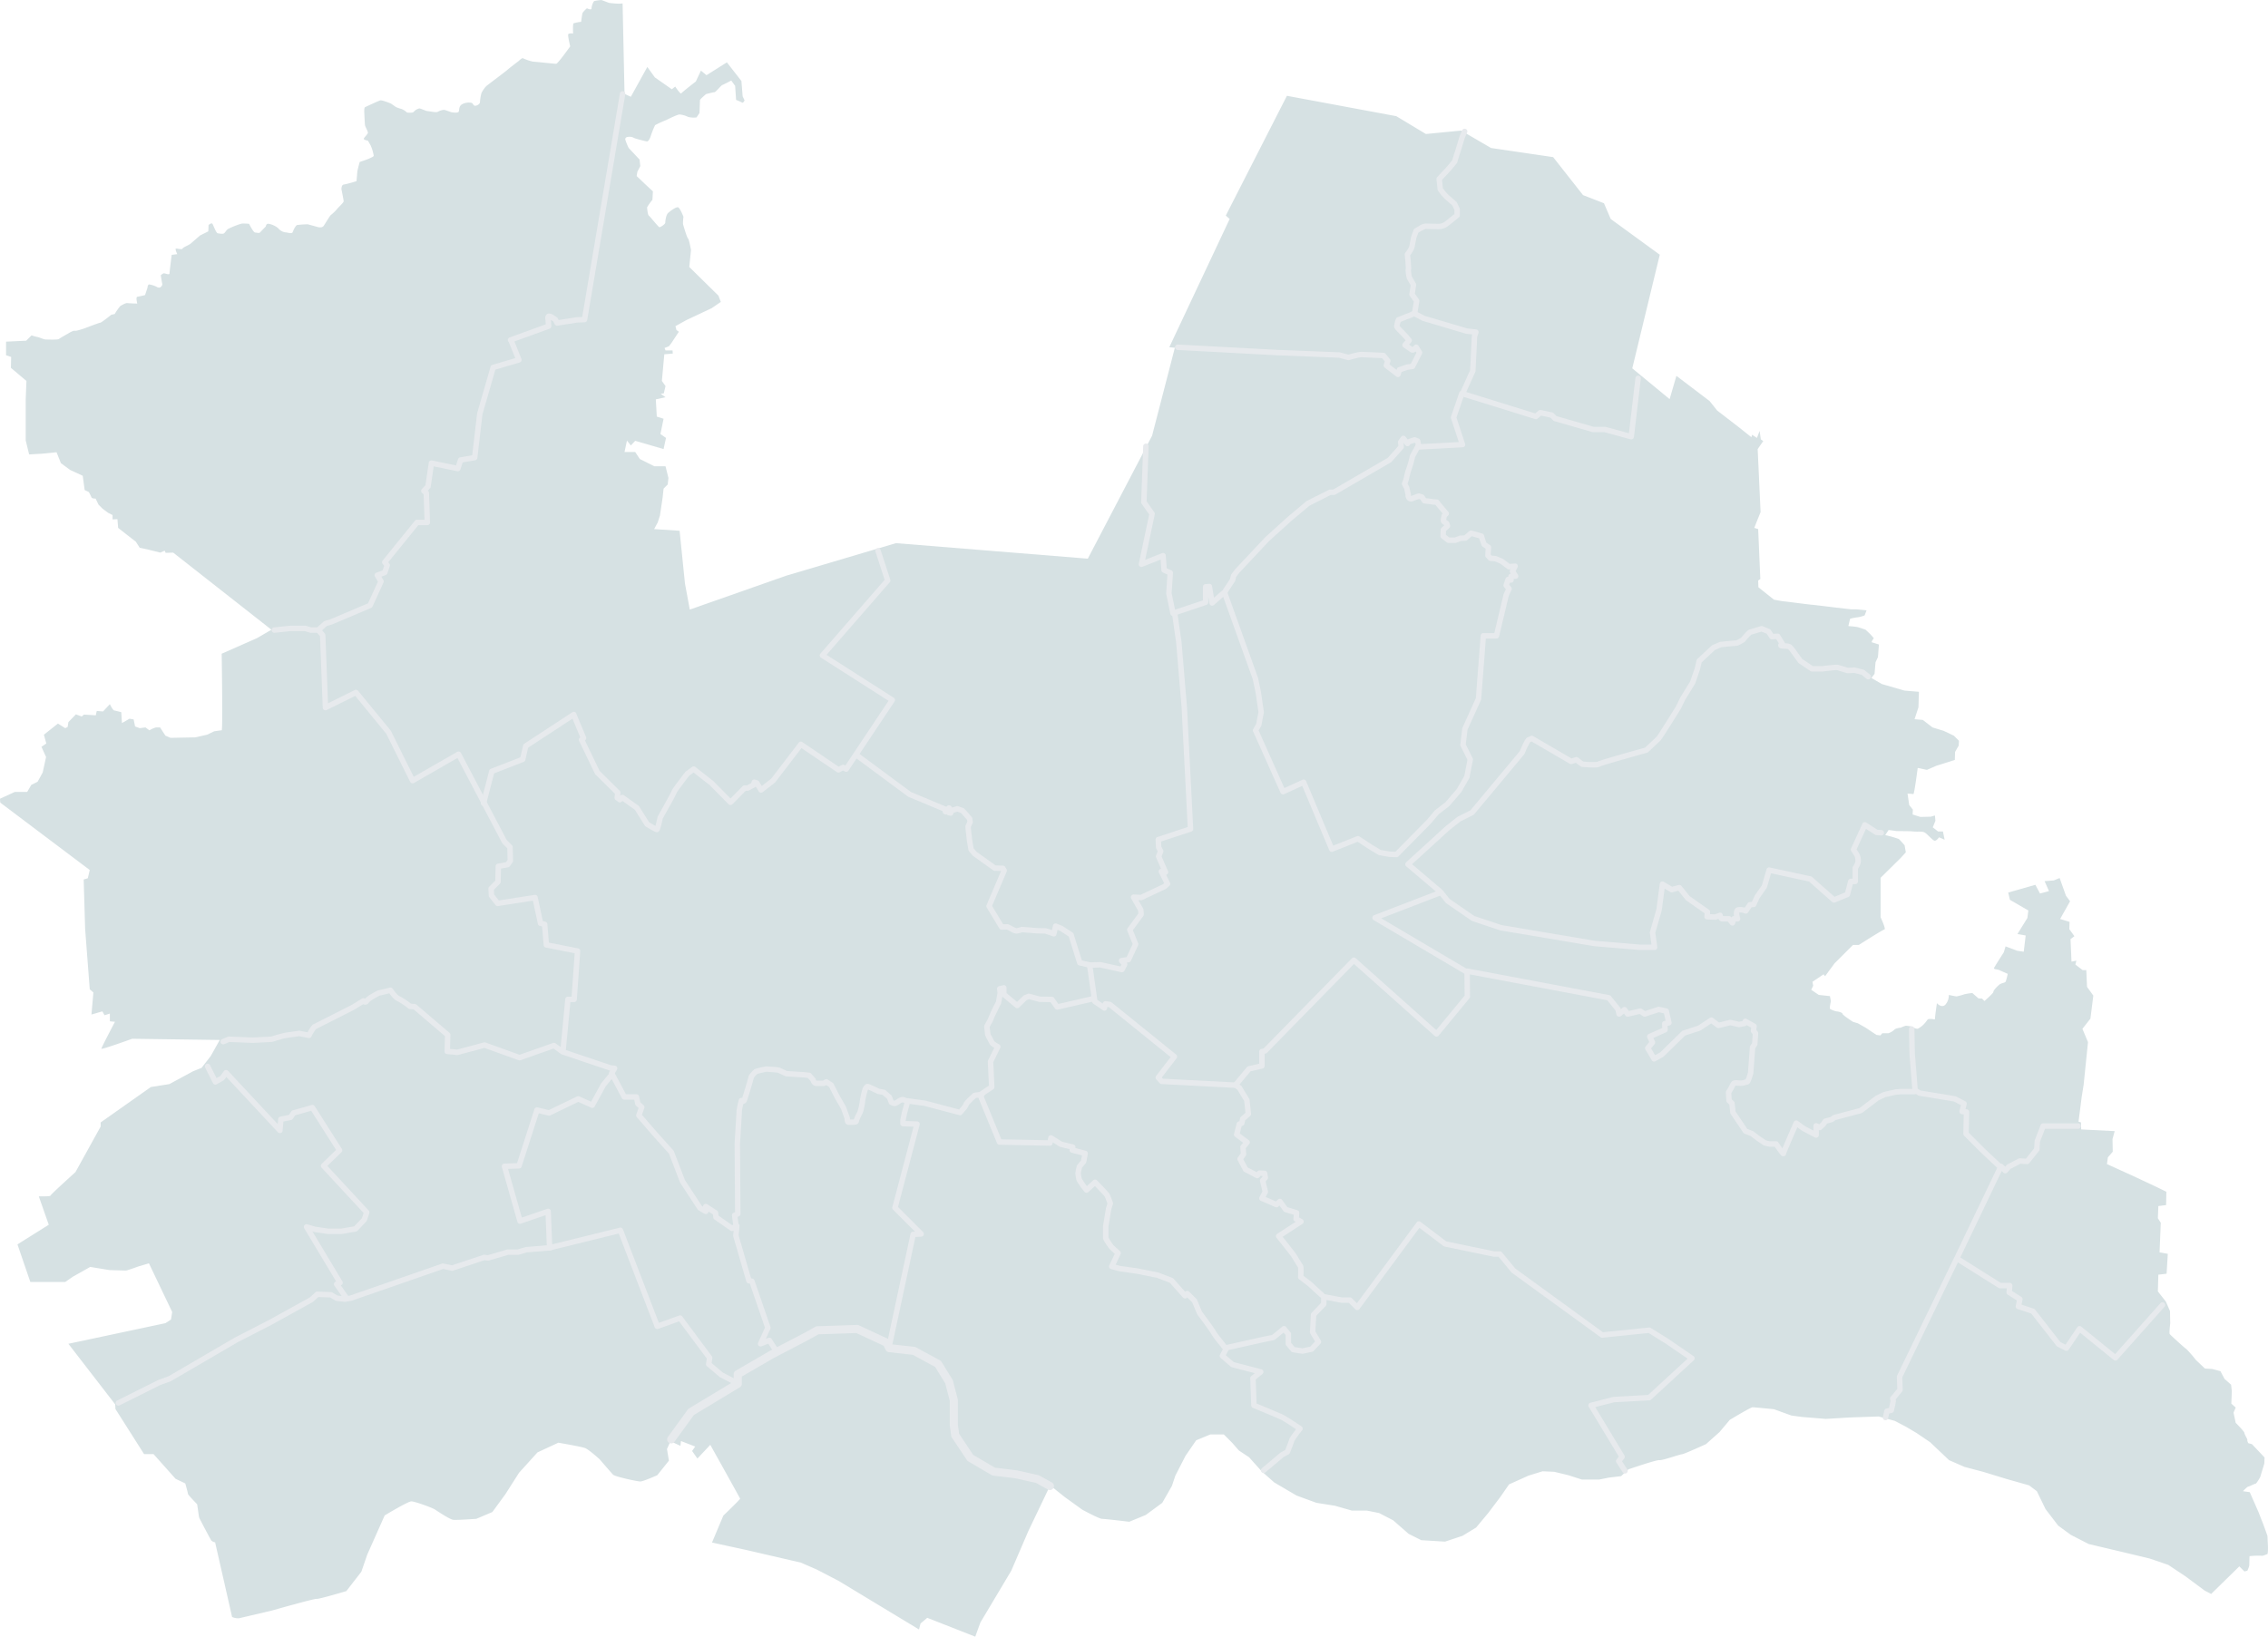 <svg xmlns="http://www.w3.org/2000/svg" width="834.917" height="602.688" viewBox="0 0 834.917 602.688"><g id="utrecht" transform="translate(-92.323 -157.844)"><g id="backgrounds"><path id="utrecht-bg" d="M337.857,691.429l.715,4.285-4.286,5.357s-5.179,2.32-6.25,2.32-9.285-1.785-10-2.5-5-5.713-5-5.713-3.929-3.572-5.357-4.107-9.821-1.965-9.821-1.965l-7.679,3.572-6.785,7.5-5,7.857-4.822,6.6-5.893,2.5s-7.321.537-8.571.357-5.536-3.035-6.607-3.75-7.5-3.035-8.75-3.035-9.821,5.178-9.821,5.178L227.5,730.355l-2.143,6.25-5.536,7.143s-10.178,3.037-10.893,2.857S192.5,750.89,192.5,750.89l-12.143,2.857a5.562,5.562,0,0,1-2.6-.461c-.081-.432-6.241-27.484-6.241-27.484a2.555,2.555,0,0,1-1.429-.715c-.357-.535-4.375-8.125-4.465-8.482s-.714-4.82-.714-4.82-3.393-3.482-3.393-3.84-.982-3.84-.982-3.84l-3.571-1.7-8.125-9.107h-3.482L134.821,676.7l-.089-1.7L117.5,652.68l35.715-7.59,2.054-1.34.446-2.768-8.571-17.945-3.84,1.16s-4.2,1.518-4.643,1.518-6.071-.178-6.071-.178l-7.054-1.162-6.34,3.572-2.856,1.965H103.483l-4.732-13.84,11.519-7.232-3.661-10.447s4.286.09,4.286-.268,9.2-8.66,9.2-8.66l9.285-16.785v-1.518l18.482-13.037,6.786-1.07,8.75-4.732,3.125-1.25,3.393-4.375,3.3-5.893-32.232-.447s-11.339,4.107-11.339,3.66,5-9.91,5-9.91l-1.875-.178v-2.857l-1.965.625-.8-1.43-4.018,1.162.714-8.125-1.339-1.162-1.7-22.23-.536-18.215,1.519-.447.714-3.035L92.413,453.394l-.09-1.428,5.447-2.5h4.553l1.519-2.59,2.321-1.16,1.875-3.393,1.25-5.715-1.7-3.75,1.785-1.25-.893-3.215,5.179-4.105,2.679,1.7.893-.445.268-1.787,2.769-2.857,2.143.8.8-.715,4.375.268.356-1.607,2.322.18,2.5-2.68s1.071,2.232,1.606,2.322,2.59.625,2.59.625l.268,4.018L140,422.5l1.519.268.535,2.59,1.7.625,2.144-.268,1.428,1.072a8.949,8.949,0,0,1,2.411-1.072h1.518l1.965,3.035,1.875.8,9.106-.18,4.375-.982,2.59-1.25s2.321-.355,2.768-.355,0-28.215,0-28.215l12.946-5.714,5.357-3.125-36.161-28.393-2.768.089-.357-.8-1.606.714-4.286-1.071-3.3-.714-1.429-2.232-3.214-2.5-3.3-2.589-.268-3.214-1.786.089V347.5l-1.606-.8-2.054-1.518-1.519-1.518-1.071-2.232s-1.339.089-1.518-.447a19.467,19.467,0,0,0-.982-1.964l-1.518-.714-.714-5.268-4.644-2.143-3.393-2.5-1.607-4.018-5.356.536-4.732.268L101.786,320V305l.268-6.875L96.34,293.3l.089-4.018-1.875-.625v-5l7.411-.357,1.964-1.964a18.391,18.391,0,0,0,2.232.625c.357,0,2.321.893,2.946.893s4.464.178,4.911-.179,3.3-1.964,3.3-1.964,1.965-1.25,2.5-1.072,2.769-.625,3.125-.714,5.8-2.232,6.25-2.232,4.107-2.946,4.107-2.946l1.25-.268a22.393,22.393,0,0,1,2.054-2.947c.357-.178,1.875-1.161,2.589-1.071s3.661.178,3.661.178-.625-2.41,0-2.5,2.857-.625,2.857-.625l.893-2.678s.089-1.25.625-1.25a8.824,8.824,0,0,1,2.946.982,1.346,1.346,0,0,0,1.161.089s.893-.625.714-1.339-.535-3.125-.535-3.125.8-.714,1.16-.714,2.054.714,2.054.089.8-6.875.8-6.875l2.054-.268s-.982-2.054-.446-2.054,2.321.446,2.41,0,2.321-1.25,3.036-1.875,3.393-2.946,3.393-2.946l3.036-1.518.089-2.321s1.071-.982,1.429-.447,1.339,3.393,1.964,3.482,1.875.357,2.321,0,.8-1.071,1.34-1.518a28.341,28.341,0,0,1,5.179-2.054,21.192,21.192,0,0,1,2.679.089s1.606,3.215,2.231,3.215,1.519.357,1.875-.09,2.054-2.143,2.054-2.143.09-1.161,1.071-.982a7.758,7.758,0,0,1,3.482,1.607,4.236,4.236,0,0,0,2.5,1.518c.8,0,2.589.715,2.857-.089s1.071-2.411,1.606-2.589a36.01,36.01,0,0,1,3.929-.268l3.3.893s1.875.714,2.59-.357,2.231-3.661,2.589-3.929a16.511,16.511,0,0,0,2.232-2.143c.356-.536,2.5-2.411,2.5-2.946s-.8-4.375-.8-4.375-.09-1.7.893-1.786a44.5,44.5,0,0,0,4.643-1.25s.269-2.857.269-3.3.893-3.75.893-3.75,3.214-1.071,3.661-1.339,1.428-.536,1.518-.982a15.75,15.75,0,0,0-1.161-3.839c-.268-.447-.981-1.7-.981-1.7s-1.607-.268-1.519-.714,1.519-1.7,1.519-2.232-.982-2.143-1.072-2.768-.268-4.643-.268-4.643-.089-1.786.268-1.964,4.911-2.321,5.625-2.5,3.929,1.161,3.929,1.161l1.786,1.25a9.874,9.874,0,0,0,2.054.714,6.17,6.17,0,0,1,2.054,1.339s2.143.268,2.5-.268a3.9,3.9,0,0,1,2.053-1.25c.447,0,2.5.982,2.947.982s3.214.625,3.839.268a5.441,5.441,0,0,1,2.232-.714c.625,0,2.321.8,2.946.893s2.41.357,2.589-.357,0-1.875,1.161-2.589a5.223,5.223,0,0,1,3.482-.536c.625.178.625,1.071,1.339,1.071s1.786-.625,1.786-1.339a17.015,17.015,0,0,1,.535-3.3,10.431,10.431,0,0,1,1.786-2.589c.625-.536,7.321-5.536,7.768-5.982s4.2-3.3,4.2-3.3,1.161-1.16,1.518-.982a19.507,19.507,0,0,0,3.661,1.25c.625,0,7.946.8,8.571.8s5.179-6.429,5.179-6.429-.982-4.018-.714-4.464,1.785-.268,1.785-.268-.179-3.482.179-3.75a13.461,13.461,0,0,1,2.769-.536s.356-2.857.535-3.3a10.087,10.087,0,0,1,1.607-1.7s1.7.893,1.7,0,.714-2.678,1.071-2.678a18.582,18.582,0,0,1,2.5-.357c.536.089,2.5.982,3.036,1.071s2.589.268,3.3.268,1.518-.089,1.518-.089l.714,33.3,2.321,1.072,6.072-10.982,2.768,3.839,6.25,4.375,1.25-.982s1.964,2.946,2.232,2.5,5.356-4.375,5.356-4.375l1.875-4.018,2.054,1.7,7.5-4.732,5.357,6.875.446,5.625.714,1.518s-.535,1.071-.893.8a19.442,19.442,0,0,0-2.232-.982l-.356-5.178L361.52,187.5s-2.679,1.429-3.215,1.607-2.5,2.678-2.946,2.678-3.125.714-3.125.714S350,194.374,350,194.731s-.179,4.732-.179,4.732l-1.071,1.607a7.967,7.967,0,0,1-3.125-.179A8.763,8.763,0,0,0,342.5,200c-.894,0-4.911,2.054-4.911,2.054a38.293,38.293,0,0,0-4.107,1.875,31.345,31.345,0,0,0-1.606,4.018s-.625,2.143-1.519,1.964-2.589-.625-3.839-.982-1.161-.714-2.5-.714-1.518.536-1.518.982a22.634,22.634,0,0,0,1.25,3.125l4.018,4.286.268,2.41-1.071,2.054-.268,1.607,3.75,3.571,2.231,2.054-.178,3.125a18.548,18.548,0,0,0-1.965,2.768c0,.357.268,2.857.625,3.036s3.571,4.285,3.929,4.285,2.143-1.071,2.143-1.7.269-2.768.982-3.482,3.036-2.411,3.75-2.143,1.964,3.482,1.964,3.482a17.361,17.361,0,0,0-.178,2.589c.089.536,1.518,5.268,1.875,5.447s1.071,4.2,1.071,4.2l-.625,6.25L356.788,266.7l.893,2.321-3.393,2.322L345,275.713l-4.019,2.232.357,1.429.893.625-2.768,4.2-.893,1.161-1.607.625.357.893h2.589l.09,1.161-3.125.268-.894,9.821,1.34,1.875-.625,2.679-1.161.179,1.786,1.25-3.571.8.356,6.339,2.5.8-1.16,5.625,2.054,1.428-.894,4.107-10.446-3.036-1.607,1.7-1.428-1.786-.894,4.2h3.929l1.7,2.589,5.357,2.679h4.107l1.071,4.286-.268,2.411-1.519,1.518-.356,3.3-.982,6.607-.8,2.5-1.339,2.5,9.375.625,1.964,19.375,1.786,9.643,35.535-12.5,40.357-11.964,70.625,5.714,23.66-45.268,8.394-32.411-2.054-.178L545,238.48l-1.429-1.25,22.5-44.107,40.268,7.5,10.9,6.564,12.974-1.26,11.012,6.415L664.08,215.7l11,13.988,7.71,3,2.487,5.793,18.059,13.16-10.123,41.841,13.75,11.339,2.5-8.571,12.232,9.286,2.768,3.482L732.231,315l4.821,3.839.269-.893,1.785,1.161.982-2.589.446,3.125.893.625-2.053,2.946,1.071,23.214-1.519,3.75-.8,2.053,1.428.447.8,18.393-.8.536.09,2.5,5.714,4.554s3.3.625,3.661.625,9.821,1.25,10.268,1.25,9.107,1.071,9.107,1.071l5.446.625H775.8l3.661.357-.714,1.875a12.563,12.563,0,0,1-2.679.714,13.987,13.987,0,0,0-2.679.536l-.625,2.679s2.5.178,3.3.357,3.035.982,3.035.982l1.786,1.7,1.25,1.428s-1.071,1.429-.715,1.518,2.59.8,2.59.8l-.357,4.643-.893,1.875-.357,4.286-1.16,1.518,3.839,2.232,8.3,2.41,5.357.447-.179,5.715-1.429,4.375,3.035.268,3.572,2.768,4.106,1.25,3.75,1.785,1.875,1.875-.089,1.787-1.34,2.32-.089,2.947-6.786,2.143-3.481,1.518-3.394-.715s-1.25,9.732-1.606,9.643-2.144-.178-2.144-.178l.625,4.2,1.34,1.7-.09,1.785,2.857.895,3.84-.09,1.518-.447.179,1.965-.982,2.41,1.964,1.518h1.786l.625,3.037-2.054-.893s-.982,1.428-1.7,1.25-2.5-2.322-3.482-2.947-2.589-.268-4.285-.447-6.071-.088-6.429-.178-2.679-.357-2.679-.357l-1.25,1.875a40.494,40.494,0,0,1,5,1.43c.446.355,2.143,2.32,2.143,2.32l.446,2.59-1.964,2.143-7.321,7.232v14.553s2.054,4.375,1.429,4.465-9.465,5.715-9.465,5.715h-2.143l-6.786,6.785-3.481,4.732-.536-.715-4.107,2.768.269,1.43-.715,1.518,2.769,1.875,4.106.445.357,1.875s-.625,2.68-.268,2.857a7.817,7.817,0,0,0,2.321.893c.625,0,2.232.447,2.232.9s3.839,2.945,3.839,2.945l1.786.535,2.856,1.607,4.019,2.68,1.428.178.715-.8H787.5a6.292,6.292,0,0,0,2.143-1.25c.447-.625,2.41-.8,2.41-.8a10.46,10.46,0,0,1,1.875-.713c.357,0,2.054.268,2.054.268s1.7,1.07,2.411.8a8.64,8.64,0,0,0,2.768-2.32c.893-1.072.625-1.25,1.786-1.25s1.785.355,1.7,0,.714-5.8.714-5.8,1.607,1.875,3.036.625a5.187,5.187,0,0,0,1.339-3.66s2.5.535,2.857.535a20.96,20.96,0,0,0,2.946-.8,25.242,25.242,0,0,1,2.857-.447l2.232,1.965,1.339.09.893.893s3.394-2.947,3.3-3.393,1.429-2.055,2.232-2.68,2.054-.535,2.321-1.16a25.794,25.794,0,0,0,.714-2.768s-2.856-1.25-3.214-1.43-1.964-.268-1.875-.625S830,508.483,830,508.483l.625-2.143,4.285,1.607,2.411.357.714-5.982L835,501.787l3.66-5.895.357-2.768-6.786-3.928-.625-2.68,10-2.855,1.7,3.213,3.3-.893L845,482.321l3.393-.268,2.143-.893,2.321,6.518,1.519,2.053-3.661,6.518,3.482,1.072L854.1,500l1.875,2.59-1.429,1.072.357,8.3,1.786-.357-.357,1.43,2.679,2.053h1.339l.269,6.16,2.321,3.215-1.071,8.482-2.947,3.75,2.054,4.91-1.606,15.715-.715,4.465-1.16,9.1.893.27.089,2.588,12.321.625-.8,2.947.089,4.643-1.786,2.053-.356,2.5,9.643,4.375,8.75,4.107,3.482,1.7-.09,4.91-2.856.357-.179,4.465,1.071,1.7-.446,10.893,3.035.537-.446,7.32-3.035.357-.179,6.16,2.946,3.75,1.518,3.482.09,4.555s-.447,3.57-.179,3.928,5.714,5.357,6.071,5.447a46.608,46.608,0,0,1,3.571,4.107l3.3,3.125,2.679.178,3.035.8,1.519,2.857,2.41,2.143.268,2.322-.178,4.643,1.606,1.43-.8,1.875.8,3.75s3.215,3.213,3.215,3.75,1.16,2.23,1.071,2.588.357,1.162.357,1.162l1.339.355,3.3,3.482,1.339,1.43-.089,2.232-1.518,5s-1.34,2.41-1.7,2.41-2.321,1.07-2.678,1.07-1.965,1.7-1.965,1.7l2.5.357,3.215,7.32,1.785,4.555,1.518,4.2.179,3.75s.09,3.037-.268,3.037-1.518.713-2.232.535a29.142,29.142,0,0,0-4.285.178s-.09,3.125-.09,3.482a10.422,10.422,0,0,1-.714,1.875l-1.071.268-1.875-1.875L906.314,744.8l-2.389-1.236-6.964-5.18-6.429-4.285-6.785-2.32-9.644-2.322-12.856-3.035-6.607-3.393-4.643-3.4-4.644-6.07-3.214-6.607-2.857-2.143-8.214-2.322-8.75-2.678-6.786-1.785-5.714-2.5-6.965-6.607-5-3.393-3.929-2.322-4.106-2.143-5.894-1.607-10.535.357-8.929.535-8.75-.715-3.929-.535-6.429-2.32s-7.143-.715-7.856-.715-8.394,4.643-8.394,4.643l-3.75,4.465-5,4.463s-8.214,3.75-8.929,3.75-7.143,2.322-8.214,2.145-11.429,3.393-11.429,3.393l-2.679,2.5-4.464.535-3.571.715h-6.429l-5-1.607-5.179-1.25-4.286-.18-5.178,1.607-7.144,3.215-3.214,4.643L640.178,715l-4.464,5.357-5,3.035-6.429,2.145-8.75-.537-4.643-2.32-5.715-5L600,715l-4.465-.893H590l-6.25-1.785-6.786-1.072-7.321-2.678-8.215-4.822-4.643-4.107-4.643-5.178-3.75-2.5-2.5-2.857-3.036-3.035h-5l-5.179,2.143-3.928,5.715-3.75,7.32-1.25,3.75-3.572,6.25-6.071,4.465-6.071,2.5s-8.929-1.072-10-1.072-7.321-3.393-7.321-3.393l-6.429-4.643-5.357-4.285-8.018,16.766-6.3,14.631-6.7,11.244-4.672,7.828-1.894,5.24-17.678-6.945-2.463,2.084-.567,2.209-29.548-17.867-8.144-4.229-5.809-2.525-20.456-4.736-12.248-2.65,4.167-9.912s6.25-6,6.188-6.252S353.8,689.885,353.8,689.885l-4.735,5.051-1.957-2.777,1.137-1.641-5.24-2.021-.189,1.768-3.662-1.7Z" fill="#d6e1e3"></path></g><g id="municipalities"><path id="aamersfoort" d="M614.3,323.44a1,1,0,0,1-.053-2l15.11-.815-2.875-8.734a1,1,0,0,1,0-.637l3.03-8.839a1,1,0,0,1,1.242-.631l26.75,8.3,1.224-1.035a1,1,0,0,1,.853-.215l4.166.884a1,1,0,0,1,.5.271l1.082,1.081L678.964,315h4.152a1,1,0,0,1,.263.035l8.6,2.347,2.389-20.312a1,1,0,1,1,1.986.234l-2.525,21.466a1,1,0,0,1-1.256.848L682.982,317h-4.159a1,1,0,0,1-.277-.039L664.53,312.92a1,1,0,0,1-.43-.253l-1.054-1.054-3.4-.721-1.268,1.073a1,1,0,0,1-.942.192l-26.347-8.172-2.606,7.6,3.178,9.656a1,1,0,0,1-.9,1.311l-16.414.885Z" fill="#e7eaed"></path><path id="baarn" d="M524.143,384.682a1,1,0,0,1-.979-.8l-1.516-7.324a1,1,0,0,1-.019-.269l.459-6.879-1.634-.726a1,1,0,0,1-.591-.842l-.282-3.942-6.686,2.653a1,1,0,0,1-1.347-1.136l3.825-18.135-2.779-3.937a1,1,0,0,1-.182-.614l.758-20.582a1,1,0,1,1,2,.074l-.746,20.244,2.836,4.017a1,1,0,0,1,.162.783l-3.53,16.739,6.223-2.47a1,1,0,0,1,1.366.858l.336,4.705,1.724.766a1,1,0,0,1,.592.98l-.5,7.44,1.26,6.085,10.245-3.451v-4.964a1,1,0,0,1,.91-1l1.39-.126a1,1,0,0,1,1.077.832l.714,4.287,2.816-2.475a1,1,0,1,1,1.32,1.5l-4.167,3.662a1,1,0,0,1-1.646-.587l-.414-2.482v2.065a1,1,0,0,1-.681.948l-11.995,4.041A1,1,0,0,1,524.143,384.682Z" fill="#e7eaed"></path><path id="bunnik" d="M543.037,654.839a1,1,0,0,1-.874-.513c-.115-.174-.684-.9-1.187-1.532a30.906,30.906,0,0,1-2.87-3.9c-.248-.511-2.725-3.935-4.979-6.955a1,1,0,0,1-.121-.211l-1.8-4.284-1.832-1.832-.1.1a1,1,0,0,1-1.455-.042l-4.839-5.444-4.784-1.845-7.477-1.5-6.312-.889a.99.99,0,0,1-.123-.025l-2.946-.8a1,1,0,0,1-.641-1.392l2-4.233a28.678,28.678,0,0,1-2.165-2.061c-.155-.207-.659-.919-1.121-1.628-.877-1.348-1.043-1.808-1.043-2.185v-4.2a1,1,0,0,1,.013-.162l1.071-6.518a1,1,0,0,1,.034-.141l.52-1.636c-.336-.9-.813-2.138-.984-2.5-.268-.389-1.937-2.168-3.623-3.906l-2.41,2.2a1,1,0,0,1-1.448-.1c-.033-.041-.822-1-1.1-1.376-.154-.2-.574-.813-.951-1.389a5.774,5.774,0,0,1-.914-1.643,17.155,17.155,0,0,1-.386-2.476,16.431,16.431,0,0,1,.57-2.673,1,1,0,0,1,.188-.367l1.358-1.676.324-1.786-3.838-1.014a1,1,0,0,1-.731-1.132l.026-.156-3.473-.849a1,1,0,0,1-.3-.127l-2.417-1.534-.082.429a1,1,0,0,1-1,.813l-18.571-.357a1,1,0,0,1-.906-.62l-7.143-17.41a1,1,0,0,1,.37-1.212l3.814-2.543-.419-8.81a1,1,0,0,1,.1-.489l2.267-4.608-.229-.142c-1.084-.684-1.391-1.043-1.534-1.4-.058-.144-.382-.738-.618-1.171a11.027,11.027,0,0,1-.942-1.9c-.093-.375-.279-2.153-.381-3.18a1,1,0,0,1,.125-.592c.641-1.132,1.391-2.536,1.5-2.863a50.763,50.763,0,0,1,2.693-5.713l.574-3.2-.163-1.463a1,1,0,0,1,.765-1.084l1.519-.357a1,1,0,0,1,1.229.973v1.943l3.861,3.229,2.3-2.23a1,1,0,0,1,.325-.211l1.34-.535a1,1,0,0,1,.634-.036l3.809,1.039,4.429.086a1,1,0,0,1,.8.421l1.577,2.224,12.115-2.8a1,1,0,0,1,.45,1.949l-12.768,2.947a1,1,0,0,1-1.04-.4l-1.673-2.359-4.049-.078a1,1,0,0,1-.244-.035l-3.606-.984-.846.338-2.8,2.719a1,1,0,0,1-1.338.049l-4.823-4.034-.426,2.373a1,1,0,0,1-.09.271c-1.166,2.332-2.445,4.971-2.6,5.418a9.6,9.6,0,0,1-.927,1.963c-.241.448-.476.871-.624,1.136.111,1.092.244,2.273.3,2.556.095.229.51.991.762,1.454.33.606.554,1.019.671,1.275a11.407,11.407,0,0,0,1.742,1.123,1,1,0,0,1,.418,1.319l-2.565,5.214.434,9.117a1,1,0,0,1-.444.88l-3.6,2.4,6.583,16.045,17.071.328.2-1.046a1,1,0,0,1,1.518-.657l3.521,2.234,4.216,1.031a1,1,0,0,1,.749,1.136l-.029.173,3.851,1.017a1,1,0,0,1,.729,1.145l-.535,2.947a1,1,0,0,1-.207.451l-1.386,1.71a19.072,19.072,0,0,0-.445,1.954,17.412,17.412,0,0,0,.315,1.935,28.153,28.153,0,0,0,1.537,2.365c.082.11.225.291.381.487l2.341-2.14a1,1,0,0,1,1.389.038c.011.011,1.067,1.09,2.142,2.22,2.268,2.385,2.409,2.668,2.5,2.855.283.567,1.11,2.792,1.2,3.044a1,1,0,0,1,.015.651l-.6,1.9-1.046,6.366v3.993a24.968,24.968,0,0,0,1.758,2.727c.2.233,1.425,1.357,2.458,2.271a1,1,0,0,1,.241,1.176l-1.811,3.831,1.734.473,6.277.884.057.01,7.589,1.52a1,1,0,0,1,.163.047l5.09,1.963a1,1,0,0,1,.388.269l4.295,4.832.053-.053a1,1,0,0,1,1.415,0l2.678,2.678a1,1,0,0,1,.215.32l1.828,4.352c1.2,1.615,4.763,6.414,5.129,7.237.2.42,1.83,2.486,2.614,3.479a17.208,17.208,0,0,1,1.384,1.836,1,1,0,0,1-.893,1.448Z" fill="#e7eaed"></path><path id="bunschoten" d="M631.091,302.984a1,1,0,0,1-.911-1.411l3.332-7.4.622-12.564a1,1,0,0,1,.05-.267L634.3,281l-2.18-.242a.994.994,0,0,1-.173-.035l-15.783-4.672a1,1,0,0,1-.179-.072l-2.9-1.515a1,1,0,1,1,.925-1.773l2.818,1.47,15.605,4.619,3.321.369a1,1,0,0,1,.838,1.31l-.462,1.385-.624,12.616a1,1,0,0,1-.087.361L632,302.394A1,1,0,0,1,631.091,302.984Z" fill="#e7eaed"></path><path id="de_bilt-utrecht-border" d="M493.35,514.171a1,1,0,0,1-.223-.025l-3.526-.8a1,1,0,0,1-.733-.677l-3.108-9.968-3.188-2.073-.93-.376-.4,1.681a1,1,0,0,1-1.31.71c-1.205-.432-2.577-.908-2.948-1.014-.528-.007-2.55-.04-2.8-.044l-.062,0-5.44-.43a14.192,14.192,0,0,1-2.032.475,3.55,3.55,0,0,1-1.81-.524c-.444-.212-.831-.426-.931-.483l-.918-.458-1.9.04a1,1,0,0,1-.877-.482l-4.644-7.68a1,1,0,0,1-.065-.909l5.339-12.556-2.35-.071a1,1,0,0,1-.551-.185l-7.321-5.223a1,1,0,0,1-.177-.161l-1.384-1.607a1,1,0,0,1-.228-.486l-.581-3.438q0-.025-.007-.05l-.356-3.035c0-.009,0-.018,0-.028l-.179-2.01a1,1,0,0,1,.088-.507l.635-1.38-.093-.626c-.935-1.082-1.942-2.222-2.275-2.565-.25-.094-.8-.289-1.342-.475l-1.345.438a3.316,3.316,0,0,0-.148.374,1,1,0,0,1-1.161.675l-.625-.133a1,1,0,0,1-.61-.4,1.03,1.03,0,0,1-.687.052,1.315,1.315,0,0,1-.869-1.233l-12.5-5.219a1,1,0,0,1-.21-.119l-19.445-14.395a1,1,0,0,1,1.19-1.607l19.347,14.323,12.943,5.406a1,1,0,0,1,.1.051c.108-.111.2-.209.277-.282a1,1,0,0,1,1.483.075l.4.492,0,0,1.548-.5a1,1,0,0,1,.632.005c1.761.6,1.941.693,2,.723.207.1.357.18,2.987,3.23a1,1,0,0,1,.232.506l.179,1.207a1,1,0,0,1-.081.565l-.648,1.408.154,1.731.351,3,.53,3.138,1.123,1.3,6.976,4.977,2.688.081a1,1,0,0,1,.823.478l.491.8a1,1,0,0,1,.067.913l-5.381,12.654,4.08,6.748,1.565-.033a1,1,0,0,1,.468.105l1.161.58.047.025a8.54,8.54,0,0,0,1.658.761,16.371,16.371,0,0,0,1.756-.445,1,1,0,0,1,.368-.04l5.594.443c1.092.018,2.73.044,2.853.044a9.663,9.663,0,0,1,2.456.756l.412-1.728a1,1,0,0,1,1.348-.7l2.1.848a1,1,0,0,1,.17.089l3.571,2.322a1,1,0,0,1,.41.541l3.044,9.762,2.965.675a1,1,0,0,1-.221,1.975Z" fill="#e7eaed"></path><path id="de_ronde_venen" d="M193.317,390.868a1,1,0,0,1-.1-1.995l6.061-.631a1,1,0,0,1,.1-.005h5.3a1,1,0,0,1,.3.045l1.875.586H209.1l2.365-2.14a1,1,0,0,1,.389-.218l2.091-.615,13.857-5.887,3.659-8-1.112-1.818a1,1,0,0,1,.511-1.461l2.323-.845.562-1.686-.555-.713a1,1,0,0,1,.012-1.244l11.869-14.647a1,1,0,0,1,.777-.37H248.6l-.327-9.385-.551-.472a1,1,0,0,1-.084-1.438l1.306-1.415,1.218-8.28a1,1,0,0,1,1.193-.834l8.841,1.837.736-2.3a1,1,0,0,1,.784-.681l4.44-.758,1.807-15.42a1,1,0,0,1,.033-.161l4.925-17.046a1,1,0,0,1,.679-.682l8.411-2.467L279.62,283.8a1,1,0,0,1,.309-1.7l13.308-4.831-.119-1.668a2.339,2.339,0,0,1,.191-1.706,1.332,1.332,0,0,1,.9-.591,3.253,3.253,0,0,1,2.089.722c.562.34,1.048.686,1.069.7a1,1,0,0,1,.313.367l.3.6,6.689-1.048a1,1,0,0,1,.122-.012l1.862-.062,13.882-82.319a1,1,0,1,1,1.972.333L308.489,275.7a1,1,0,0,1-.953.833l-2.618.087-7.351,1.152a1,1,0,0,1-1.049-.541l-.512-1.023c-.3-.2-.608-.4-.881-.56l.159,2.226a1,1,0,0,1-.656,1.011l-12.938,4.7,2.586,6.41a1,1,0,0,1-.646,1.334l-8.943,2.623-4.75,16.439-1.884,16.081a1,1,0,0,1-.825.869l-4.579.782-.825,2.578a1,1,0,0,1-1.156.674l-8.685-1.8-1.109,7.537a1,1,0,0,1-.255.533l-.812.879.1.083a1,1,0,0,1,.349.725l.378,10.859a1,1,0,0,1-1,1.035h-3.311l-11.069,13.66.4.509a1,1,0,0,1,.159.93l-.884,2.652a1,1,0,0,1-.607.624l-1.628.592.751,1.229a1,1,0,0,1,.056.937l-4.041,8.839a1,1,0,0,1-.518.5l-14.268,6.061a1,1,0,0,1-.109.039l-1.928.566-2.481,2.246a1,1,0,0,1-.671.259H206.7a1,1,0,0,1-.3-.045l-1.875-.586h-5.1l-6.009.626A1.012,1.012,0,0,1,193.317,390.868Z" fill="#e7eaed"></path><path id="eemnes" d="M606.965,296.713a1,1,0,0,1-.611-.208l-4.286-3.3a1,1,0,0,1-.343-1.093l.373-1.18-.982-1.2c-2.375-.11-7.35-.334-7.9-.335a39.653,39.653,0,0,0-4.192,1.033,1,1,0,0,1-.529.006l-3.288-.865-22.57-.889h-.014l-36.785-1.964a1,1,0,0,1,.107-2l36.777,1.964,22.673.893a1,1,0,0,1,.215.032l3.129.823a30.818,30.818,0,0,1,4.474-1.035c.729,0,8.125.343,8.439.358a1,1,0,0,1,.727.366l1.607,1.964a1,1,0,0,1,.18.935l-.325,1.029,2.6,2,.105-.333a1,1,0,0,1,.628-.644l2.856-.982a1,1,0,0,1,.19-.045l1.446-.2,2.093-4.114-.3-.464a1.587,1.587,0,0,1-1.836.285c-.466-.28-2.431-1.67-2.654-1.828a1,1,0,0,1-.167-1.483l.95-1.06-.6-.735-1.919-2.006c-.086-.082-.415-.4-.747-.76-.7-.769-.977-1.255-.977-1.735a12.557,12.557,0,0,1,.676-2.637,1,1,0,0,1,.568-.608c1.154-.475,3.142-1.285,3.528-1.384a12.623,12.623,0,0,0,1.915-.868c.109-.611.354-2.107.584-3.544l-1.462-2.079a1,1,0,0,1-.171-.724l.483-3.222-1.339-2.284a1,1,0,0,1-.117-.3c-.5-2.406-.445-3.117-.342-3.432.031-.585-.171-3.12-.386-5.241a1,1,0,0,1,.2-.707,12.358,12.358,0,0,0,1.431-2.225c.141-.56.554-2.787.7-3.6a1,1,0,0,1,.046-.168l.893-2.41a1,1,0,0,1,.4-.5c.028-.018.7-.444,1.476-.877a5.441,5.441,0,0,1,2.452-.976c.333,0,1.107.018,2,.038,1.049.024,2.239.051,2.818.051a3.926,3.926,0,0,0,2.255-.692c.552-.414,2.739-2.18,3.62-2.893v-1.528l-.8-1.663c-.5-.44-2.089-1.826-2.606-2.269a17.2,17.2,0,0,1-1.608-1.756c-1.145-1.4-1.24-1.78-1.241-2.124-.006-.247-.183-1.954-.351-3.465a1,1,0,0,1,.262-.791l3.551-3.818,1.991-2.406c.2-.682.7-2.424.87-2.842.131-.338,1.2-3.853,1.846-5.987a1,1,0,0,1,.04-.11l.893-2.054a1,1,0,1,1,1.834.8l-.87,2c-.321,1.064-1.705,5.642-1.887,6.1-.111.276-.57,1.833-.861,2.85a1,1,0,0,1-.191.363l-2.143,2.589-.038.043-3.259,3.5c.105.96.262,2.428.3,3.018a18.039,18.039,0,0,0,2.161,2.574c.622.533,2.688,2.341,2.776,2.417a1,1,0,0,1,.244.321l.982,2.053a1,1,0,0,1,.1.432v2.232a1,1,0,0,1-.37.777c-.135.11-3.327,2.7-4.049,3.238a5.932,5.932,0,0,1-3.456,1.093c-.6,0-1.8-.027-2.863-.051-.816-.019-1.588-.036-1.922-.037a14.671,14.671,0,0,0-2.611,1.364l-.744,2.008c-.092.5-.544,2.964-.713,3.639a10.391,10.391,0,0,1-1.543,2.634c.048.5.134,1.4.208,2.308.066.8.11,1.459.133,1.953a4.238,4.238,0,0,1-.056,1.356,17.2,17.2,0,0,0,.341,2.3l1.434,2.445a1,1,0,0,1,.126.654L613.192,266l1.466,2.083a1,1,0,0,1,.17.732c-.148.932-.639,4-.731,4.371-.131.521-.57.881-1.738,1.433a12.322,12.322,0,0,1-1.571.633c-.238.071-1.554.6-2.835,1.12-.177.56-.344,1.141-.408,1.443A9.788,9.788,0,0,0,608.631,279l.038.038,1.964,2.053q.028.029.054.061l1.161,1.429a1,1,0,0,1-.031,1.3l-.769.858c.473.331.956.666,1.279.884a4.968,4.968,0,0,0,.574-.56,1,1,0,0,1,1.6.114l1.25,1.964a1,1,0,0,1,.048.99l-2.589,5.089a1,1,0,0,1-.756.537l-1.868.255-2.287.786-.384,1.216a1,1,0,0,1-.953.7Z" fill="#e7eaed"></path><path id="houten" d="M445.73,568.529a1,1,0,0,1-.256-.033L432.653,565.1l-6.378-.875a1,1,0,0,1,.272-1.981l6.439.883a.993.993,0,0,1,.12.024l12.283,3.252a17.348,17.348,0,0,0,1.625-2.084c.068-.462.446-1,1.873-2.374.8-.764,1.577-1.453,1.61-1.482a1,1,0,0,1,.519-.239l2.651-.379a1,1,0,1,1,.283,1.98l-2.354.337a25.933,25.933,0,0,0-2.622,2.594,5.835,5.835,0,0,1-1.336,2.08c-.576.7-1.143,1.335-1.167,1.362A1,1,0,0,1,445.73,568.529Z" fill="#e7eaed"></path><path id="ijsselstein" d="M362.677,667.607a1,1,0,0,1-.46-.112l-4.821-2.5a1,1,0,0,1-.186-.124l-4.643-3.928a1,1,0,0,1-.342-.915l.293-1.909-10.2-13.711-7.694,2.782a1,1,0,0,1-1.274-.582L320.1,612.074l-25.214,6.219a1,1,0,0,1-1.239-.931l-.482-12.049-9.086,3.132a1,1,0,0,1-1.288-.673l-5.714-20.178a1,1,0,0,1,.929-1.272l4.654-.156,6.393-19.865a1,1,0,0,1,1.185-.666l4.118.989,10.393-5.025a1,1,0,0,1,.844-.012l4.336,1.944,3.663-6.69a1,1,0,0,1,.1-.153l3.214-3.93a1,1,0,0,1,1.657.163l4.183,7.865h3.863a1,1,0,0,1,.978.79l.466,2.176,1.179,1.031a1,1,0,0,1,.285,1.085l-.878,2.487,5.328,6.16,6.244,6.957a1,1,0,0,1,.19.31l4.069,10.615,6.241,9.535.435.254v-.046a1,1,0,0,1,1.545-.838l3.571,2.322a1,1,0,0,1,.449.728l.129,1.156,5.034,3.508,1.255-.627a1,1,0,0,1,1.442.994l-.338,3.378,4.592,15.817.45.075a1,1,0,0,1,.782.661l5.894,17.145a1,1,0,0,1-.035.739l-1.662,3.657.925-.36a1,1,0,0,1,1.2.387l2.321,3.57a1,1,0,0,1-1.677,1.09l-1.878-2.888-2.456.955a1,1,0,0,1-1.273-1.346l2.514-5.531-5.571-16.2-.483-.08a1,1,0,0,1-.8-.708l-4.821-16.607a1,1,0,0,1-.035-.378l.176-1.765-.163.082a1,1,0,0,1-1.019-.074l-5.893-4.107a1,1,0,0,1-.422-.71l-.127-1.137-1.631-1.061a1,1,0,0,1-1.5.809l-2.143-1.25a1,1,0,0,1-.333-.316l-6.429-9.822a1,1,0,0,1-.1-.19L338.6,582.672l-6.127-6.826-.012-.014-5.714-6.607a1,1,0,0,1-.187-.987l.845-2.4-.919-.8a1,1,0,0,1-.319-.543l-.367-1.71h-3.656a1,1,0,0,1-.883-.53l-3.759-7.068-2.2,2.7-4.063,7.419a1,1,0,0,1-1.286.432l-4.754-2.131L294.9,568.579a1,1,0,0,1-.669.072l-3.564-.856-6.324,19.652a1,1,0,0,1-.918.693l-4.08.137,5.078,17.931,9.357-3.225a1,1,0,0,1,1.325.905l.487,12.169,24.881-6.137a1,1,0,0,1,1.173.613l13.22,34.441,7.471-2.7a1,1,0,0,1,1.142.344l10.894,14.643a1,1,0,0,1,.186.749l-.272,1.768,4.13,3.494,4.721,2.448a1,1,0,0,1-.461,1.888Z" fill="#e7eaed"></path><path id="leusden" d="M622.255,486.958a1,1,0,0,1-.646-.237l-11.617-9.85a1,1,0,0,1-.028-1.5l14.647-13.383q.027-.025.056-.047l4.167-3.283a1,1,0,0,1,.172-.109l4.611-2.307,18.2-21.815c.14-.343.5-1.224.922-2.138,1.117-2.438,1.554-2.775,1.973-2.942.582-.234,1.057-.47,1.062-.472a1,1,0,0,1,.95.031l14.13,8.231,1.465-.488a1,1,0,0,1,.924.155l1.916,1.467a27.789,27.789,0,0,0,5.162.114c.33-.21,1.479-.661,9.259-2.884,3.686-1.053,7.356-2.072,8.31-2.336,1.414-1.326,3.891-3.654,4.324-4.083.518-.638,4.65-7.222,7.171-11.284l1.493-3.107a1.011,1.011,0,0,1,.05-.092l3.6-5.84,1.715-5.021.619-2.726a1,1,0,0,1,.295-.511l5.3-4.925a1,1,0,0,1,.287-.186l2.651-1.136a1,1,0,0,1,.3-.076c.84-.082,4.929-.478,5.7-.508a13.06,13.06,0,0,0,1.931-1.027c.189-.231.6-.729,1.056-1.242,1.3-1.47,1.683-1.66,2.02-1.744s2.653-.795,4.115-1.248a1,1,0,0,1,.668.027l2.525,1.01a1,1,0,0,1,.461.374l.945,1.417,1.574-.092a1,1,0,0,1,.913.478l1.768,2.9a1,1,0,0,1,.1.219h.037a3.976,3.976,0,0,1,2.26.51,15.966,15.966,0,0,1,2.111,2.622l1.91,2.625,3.894,2.634h3.42c.272-.034,1.391-.171,2.544-.295,2.828-.3,3.1-.236,3.316-.182.467.117,2.946.877,3.672,1.1l2.349-.117a.992.992,0,0,1,.292.029l3.03.758a1,1,0,0,1,.388.194l2.021,1.641a1,1,0,1,1-1.261,1.553l-1.849-1.5-2.671-.668-2.377.119a1,1,0,0,1-.344-.043c-1.256-.386-3.217-.983-3.686-1.109-.516-.023-3.089.246-5.24.515a1,1,0,0,1-.124.008h-3.788a1,1,0,0,1-.56-.172l-4.293-2.9a1,1,0,0,1-.248-.24l-2.021-2.778-.015-.022a18.6,18.6,0,0,0-1.662-2.158,5.043,5.043,0,0,0-1.147-.118c-.35-.014-.747-.029-1.148-.074a2.222,2.222,0,0,1-.645-.154,1.138,1.138,0,0,1-.709-.894,1.091,1.091,0,0,1,.248-.859l-.967-1.588-1.546.091a1,1,0,0,1-.891-.443l-1.091-1.636-1.908-.763c-.89.275-3.108.96-3.763,1.141a22.778,22.778,0,0,0-2.235,2.469,1,1,0,0,1-.247.219c-2.263,1.415-2.859,1.415-3.055,1.415-.32,0-3.007.249-5.432.485l-2.349,1.007-4.951,4.6-.563,2.476a1.007,1.007,0,0,1-.029.1l-1.768,5.177a1,1,0,0,1-.1.2l-3.634,5.891-1.493,3.109a.976.976,0,0,1-.052.094c-.017.027-1.726,2.781-3.475,5.56-3.595,5.713-3.842,5.961-3.989,6.109-.511.512-4.4,4.161-4.57,4.316a1,1,0,0,1-.418.234c-6.144,1.7-16.185,4.546-17.265,5.049-.375.266-1.057.476-3.865.353-1.444-.063-2.786-.187-2.843-.192a1,1,0,0,1-.516-.2l-1.725-1.321-1.391.463a1,1,0,0,1-.819-.085L656.171,430.9c-.164.074-.359.159-.572.247a27.187,27.187,0,0,0-1.985,4.174,1,1,0,0,1-.161.269l-18.436,22.1a1,1,0,0,1-.32.254l-4.707,2.354-4.058,3.2L612.151,476.08,622.9,485.2a1,1,0,0,1-.647,1.763Z" fill="#e7eaed"></path><path id="lopik" d="M135.894,675.464a1,1,0,0,1-.448-1.895l15-7.5a.993.993,0,0,1,.106-.045l3.843-1.4,24.387-14.242.047-.026,12.487-6.421,15.061-8.328,2.055-1.885a1,1,0,0,1,.711-.262l5,.178a1,1,0,0,1,.468.136l1.963,1.145,2.688.316,1.919-.32,33.849-11.757a1,1,0,0,1,.534-.034l3.128.659,11.529-3.844a1,1,0,0,1,.441-.044l1.223.154,7.121-2.085a1,1,0,0,1,.281-.04h3.606l2.9-.852a1,1,0,0,1,.2-.037l8.75-.715a1,1,0,1,1,.163,1.993l-8.648.707-2.936.864a1,1,0,0,1-.282.041h-3.607l-7.183,2.1a1,1,0,0,1-.406.032l-1.2-.152-11.57,3.858a1,1,0,0,1-.523.03l-3.121-.658-33.667,11.694a1,1,0,0,1-.164.042l-2.143.357a1,1,0,0,1-.281.007l-3.036-.357a1,1,0,0,1-.387-.129l-1.926-1.123-4.339-.154-1.841,1.688a1,1,0,0,1-.192.138L192.27,645.7l-.027.014-12.476,6.416L155.325,666.4a1,1,0,0,1-.163.076l-3.874,1.408-14.949,7.474A1,1,0,0,1,135.894,675.464Z" fill="#e7eaed"></path><path id="maarssen" d="M334.106,464.3c-.284,0-.637,0-4.092-2.112a1,1,0,0,1-.326-.322l-3.645-5.815L321.5,452.8l-.3.266a1,1,0,0,1-1.258.066l-.982-.715a1,1,0,0,1-.407-.9l.134-1.4-7.162-7.076a1,1,0,0,1-.2-.278l-5.8-12.055a1,1,0,0,1,.243-1.187l.173-.151-2.875-6.884L286.756,433.16l-1.046,4.534a1,1,0,0,1-.612.707l-10.886,4.232-2.9,11.248a1,1,0,0,1-1.937-.5l3.03-11.744a1,1,0,0,1,.606-.682l10.871-4.226,1.017-4.41a1,1,0,0,1,.427-.612l17.681-11.58a1,1,0,0,1,1.49.5l.187.525,3.384,8.1a1,1,0,0,1-.265,1.138l-.142.124,5.4,11.213,7.377,7.288a1,1,0,0,1,.293.806l-.1,1.067.133-.12a1,1,0,0,1,1.252-.07l5.357,3.84a1,1,0,0,1,.265.282l3.625,5.782c.817.5,1.722,1.024,2.348,1.367.232-.807.54-2.114.771-3.245a1,1,0,0,1,.107-.289c1.836-3.279,4.828-8.694,5.1-9.367.071-.241.244-.662,2.632-3.838,1.174-1.562,2.341-3.066,2.353-3.081a1,1,0,0,1,.2-.194l2.321-1.7a1,1,0,0,1,1.207.021l6.607,5.178a1,1,0,0,1,.095.085l6.252,6.333,4.466-4.544a1,1,0,0,1,.713-.3h.907l1.545-.838.156-.57a1,1,0,0,1,1.254-.693l.893.27a1,1,0,0,1,.56.43l1.02,1.643,3.485-2.719,10.1-13.2a1,1,0,0,1,1.355-.22l13.343,9.039,1.166-.614a1,1,0,0,1,.94,0l.36.194,15.894-23.841-24.855-15.879a1,1,0,0,1-.216-1.5l23.646-27.162-3.4-10.443a1,1,0,0,1,1.9-.618l3.571,10.982a1,1,0,0,1-.2.966L396.6,398.978l24.737,15.8a1,1,0,0,1,.294,1.4l-16.964,25.447a1,1,0,0,1-1.306.326l-.692-.373-1.225.645a1,1,0,0,1-1.027-.057l-13.058-8.846-9.605,12.553a1,1,0,0,1-.179.181l-4.464,3.482a1,1,0,0,1-1.465-.261l-1.12-1.8a1,1,0,0,1-.323.279l-2.143,1.162a1,1,0,0,1-.477.121h-.742L361.962,454a1,1,0,0,1-.712.3h0a1,1,0,0,1-.712-.3l-6.92-7.01-5.961-4.672-1.6,1.166c-2.058,2.655-4.291,5.649-4.58,6.214a57.5,57.5,0,0,1-2.725,5.163c-1.083,1.966-2.161,3.9-2.451,4.414-.072.342-.254,1.2-.468,2.072-.161.659-.307,1.19-.434,1.576C335.235,463.442,334.954,464.3,334.106,464.3Z" fill="#e7eaed"></path><path id="montfoort" d="M317.5,554.035a1,1,0,0,1-.857-1.514l.27-.451-.058-.006a1,1,0,0,1-.209-.046l-17.5-5.893a1,1,0,0,1-.266-.137l-2.791-2.016L283.9,548.263a1,1,0,0,1-.672,0l-12.561-4.536-9.7,2.6a1,1,0,0,1-.353.03l-3.75-.357a1,1,0,0,1-.9-1.025l.165-5.591-11.542-9.843-1.474-.149a1,1,0,0,1-.513-.206,26.419,26.419,0,0,0-3.987-2.7c-.408-.136-1.087-.487-2.292-1.971-.261-.321-.495-.632-.678-.884l-3.68.884c-.265.141-.982.529-1.737.98a8.355,8.355,0,0,0-2.052,1.455,1.653,1.653,0,0,1-1.313.873,1.621,1.621,0,0,1-.848-.182l-3.166,1.959q-.036.022-.074.042c-.54.274-13.065,6.622-14.078,7.129a13.337,13.337,0,0,0-1.729,2.784,1,1,0,0,1-1.091.533l-3.4-.681-4.831.691c-.956.138-3.946,1.052-5.017,1.393a1,1,0,0,1-.252.046l-6.964.355c-.03,0-.061,0-.091,0l-8.529-.346-1.939.808a1,1,0,0,1-.769-1.846l2.143-.893a1,1,0,0,1,.425-.076l8.7.353,6.79-.346a53.374,53.374,0,0,1,5.216-1.428l5-.715a1,1,0,0,1,.338.009l2.837.568c.135-.25.3-.547.48-.853.919-1.562,1.4-1.953,1.754-2.129.686-.341,13.272-6.72,14.064-7.122l3.714-2.3a.976.976,0,0,1,1.133.044,10.526,10.526,0,0,1,2.473-1.815c1.018-.61,1.953-1.1,1.993-1.122a1,1,0,0,1,.23-.086l4.464-1.072a1,1,0,0,1,1.066.418c0,.006.432.645.974,1.313.957,1.178,1.363,1.329,1.367,1.33a24.482,24.482,0,0,1,4.354,2.837l1.5.151a1,1,0,0,1,.549.234l12.144,10.357a1,1,0,0,1,.351.79l-.151,5.134,2.638.251,9.826-2.631a1,1,0,0,1,.6.025l12.521,4.522,12.343-4.347a1,1,0,0,1,.918.133l3.092,2.233,17.254,5.81,1.5.166a1,1,0,0,1,.748,1.508l-1.071,1.787A1,1,0,0,1,317.5,554.035Z" fill="#e7eaed"></path><path id="nieuwegein" d="M419.913,653.411a1,1,0,0,1-.979-1.21l8.571-40a1,1,0,0,1,.917-.789l.73-.045-8.073-8.073a1,1,0,0,1-.26-.962l7.806-29.592L424.7,572.6a1,1,0,0,1-.965-1v-1.16a1,1,0,0,1,.018-.19l.536-2.768q.007-.038.018-.076l.935-3.383c-.2-.089-.4-.172-.555-.224-.1-.034-.105-.033-.371.08l-.189.079-.005,0c-.106.046-.444.267-.667.413a3.54,3.54,0,0,1-1.756.817,4.547,4.547,0,0,1-1.7-.553,1,1,0,0,1-.487-.538l-.626-1.641-1.658-1.441-1.694-.308a1,1,0,0,1-.259-.085c-1.215-.592-2.643-1.258-3.355-1.554-.062.1-.127.2-.179.3-.434,1.666-.9,3.641-.92,4.02a16.385,16.385,0,0,1-.392,2.41,9.612,9.612,0,0,1-.83,2.577,13.871,13.871,0,0,0-1.1,2.489,1.089,1.089,0,0,1-.328.708c-.428.421-1.136.527-3.294.492l-.233,0a1.289,1.289,0,0,1-1.173-.834,3.019,3.019,0,0,1-.207-.78,6.747,6.747,0,0,1-.063-.721l-1.255-3.512-2.276-3.94-.025-.046-2.111-4.137-1.06-.69-.458.25a1,1,0,0,1-.48.123h-2.679a2.1,2.1,0,0,1-1.818-1.156,3.953,3.953,0,0,1-.318-.675l-1.035-1.164c-1.055-.114-2.146-.22-2.364-.22-.458,0-4.75-.3-5.606-.359a1,1,0,0,1-.349-.09c-.09-.042-2.1-.968-2.628-1.225-.459-.094-2.518-.262-4.292-.374-1.362.282-2.954.656-3.361.817a9.656,9.656,0,0,0-1.268,1.436c-.062.338-.294,1.222-1.17,4.129-.552,1.833-1.216,3.976-1.371,4.392A1.492,1.492,0,0,1,366,564.311a24.556,24.556,0,0,0-.538,2.568c0,.628-.631,10.752-.714,12.078l.178,25.858a1,1,0,0,1-.581.915l-.491.227.35,2.663a1,1,0,0,1-1.983.261l-.446-3.393a1,1,0,0,1,.573-1.038l.574-.265-.174-25.248q0-.035,0-.069c.285-4.565.71-11.526.712-11.993a30.011,30.011,0,0,1,.836-4,.984.984,0,0,1,1.252-.72c.546-1.684,2.152-7.007,2.291-7.693.026-.359.22-.782.957-1.628a9.86,9.86,0,0,1,1.136-1.137c.174-.131.537-.4,4.24-1.162a1,1,0,0,1,.262-.018c4.577.283,4.927.456,5.115.55.261.13,1.753.822,2.487,1.161,1.955.137,4.974.34,5.284.342.477,0,2.555.228,2.966.274a1,1,0,0,1,.637.329l1.429,1.607a.948.948,0,0,1,.218.4,1.5,1.5,0,0,0,.323.6h2.384l.758-.414a1,1,0,0,1,1.025.039l1.785,1.162a1,1,0,0,1,.345.384l2.22,4.352,2.308,4a1,1,0,0,1,.076.164l1.34,3.75a1,1,0,0,1,.058.336,4.747,4.747,0,0,0,.034.525c.715.007,1.157-.008,1.428-.03.08-.24.2-.556.379-.977a15.071,15.071,0,0,1,.865-1.746,17.982,17.982,0,0,0,.919-3.935,38.334,38.334,0,0,1,1.014-4.628,1,1,0,0,1,.073-.195c.813-1.622,1.547-1.622,1.788-1.622s.444,0,2.564.986c.751.349,1.483.7,1.768.84l1.829.333a1,1,0,0,1,.477.229l2.054,1.785a1,1,0,0,1,.278.4l.57,1.5c.146.063.285.117.387.151.2-.108.523-.321.734-.459a6.485,6.485,0,0,1,1.021-.6l.152-.064a2.283,2.283,0,0,1,1.784-.138l.005,0a15.528,15.528,0,0,1,1.555.678,1,1,0,0,1,.518,1.161l-1.15,4.159-.51,2.635v.1l4.214.146a1,1,0,0,1,.932,1.254L422.9,602.287l9.237,9.237a1,1,0,0,1-.646,1.705l-2.188.134-8.412,39.258A1,1,0,0,1,419.913,653.411Z" fill="#e7eaed"></path><path id="oudewater" d="M220,637.073a1,1,0,0,1-.82-.427l-3.75-5.357a1,1,0,0,1,.426-1.493l.2-.084-11.731-19.554a1,1,0,0,1,1.14-1.474l2.969.875,4.679.692h4.841l4.767-.822,2.833-2.991.635-1.906-15.49-16.711a1,1,0,0,1,.037-1.4l5.308-5.146-9.163-14.4-5.892,1.663-.866,1.3a1,1,0,0,1-.636.426l-2.836.566-.292,3.36a1,1,0,0,1-1.728.6l-18.994-20.363-.716.984a1,1,0,0,1-.313.28l-2.5,1.428a1,1,0,0,1-1.39-.421l-2.857-5.713a1,1,0,1,1,1.789-.895l2.384,4.768,1.4-.8,1.3-1.791a1,1,0,0,1,1.54-.094l18.288,19.607.162-1.868a1,1,0,0,1,.8-.894l3.165-.632.841-1.262a1,1,0,0,1,.561-.408l6.964-1.965a1,1,0,0,1,1.115.426l10,15.715a1,1,0,0,1-.148,1.255l-5.191,5.032,15.228,16.428a1,1,0,0,1,.215,1l-.893,2.678a1,1,0,0,1-.223.371l-3.214,3.393a1,1,0,0,1-.556.3l-5.179.893a1,1,0,0,1-.17.015h-5a1,1,0,0,1-.146-.011l-4.821-.713a1,1,0,0,1-.136-.03l-.577-.17,11,18.338a1,1,0,0,1-.464,1.434l-.118.051,3.044,4.349a1,1,0,0,1-.818,1.574Z" fill="#e7eaed"></path><path id="rhenen" d="M786.429,680.822a1,1,0,0,1-.975-1.225l.536-2.322a1,1,0,0,1,.758-.751l.978-.217.539-2.561-.139-.692a1,1,0,0,1,.212-.837l2.434-2.921-.165-4.437a1,1,0,0,1,.1-.472l21.071-43.572a1,1,0,0,1,1.433-.411l15.65,9.846h3.283a1,1,0,0,1,1,1.071L833,633.226l3.426,2.18a1,1,0,0,1,.444,1.04l-.363,1.814,4.519,1.506a1,1,0,0,1,.473.334l9.325,11.965L852.7,653l4.33-6.417a1,1,0,0,1,1.459-.217l12.473,10.113,16.686-18.752a1,1,0,1,1,1.494,1.33l-17.321,19.465a1,1,0,0,1-1.377.112l-12.367-10.027-4.21,6.24a1,1,0,0,1-1.277.335l-2.857-1.43a1,1,0,0,1-.341-.279l-9.278-11.9-5.07-1.689a1,1,0,0,1-.664-1.145l.4-2.008-3.351-2.132a1,1,0,0,1-.461-.915l.1-1.429h-2.5a1,1,0,0,1-.533-.154l-14.948-9.4-20.476,42.342.17,4.571a1,1,0,0,1-.231.677l-2.373,2.847.085.424a1,1,0,0,1,0,.4l-.714,3.393a1,1,0,0,1-.762.77l-.991.22-.394,1.708A1,1,0,0,1,786.429,680.822Z" fill="#e7eaed"></path><path id="rensw." d="M828.035,587.964a1,1,0,0,1-.684-.27l-5.714-5.357-.023-.022-6.25-6.25a1,1,0,0,1-.293-.729l.159-7.121-.7-.078a1,1,0,0,1-.859-1.236l.523-2.093-2.555-1.346-12.876-2.117a1,1,0,0,1-.392-.155l-1.606-1.07a1,1,0,0,1-.442-.753l-1.071-13.4q0-.03,0-.06l-.179-9.1a1,1,0,0,1,.98-1.019h.02a1,1,0,0,1,1,.98l.178,9.075,1.03,12.881,1.023.681,12.823,2.108a1,1,0,0,1,.3.1l3.393,1.787a1,1,0,0,1,.5,1.127l-.437,1.746.471.053a1,1,0,0,1,.888,1.016l-.169,7.608,5.936,5.936,5.7,5.346a1,1,0,0,1-.684,1.73Z" fill="#e7eaed"></path><path id="soest" d="M606.428,473.5h-.034l-2.5-.086a1,1,0,0,1-.134-.014l-3.66-.625a1,1,0,0,1-.347-.129L596.18,470.5l-.036-.022-4.029-2.658-9.158,3.647a1,1,0,0,1-1.292-.542l-9.957-23.693-6.65,3.051a1,1,0,0,1-1.33-.5L553.638,427.2a1,1,0,0,1,.042-.9l1.081-1.913.83-4.316-1.042-7.124-1.05-4.99-11.316-31.542a1,1,0,0,1,.063-.816l.535-.982q.02-.037.043-.072l2.313-3.512.315-1.345a1,1,0,0,1,.174-.372l1.34-1.786a.994.994,0,0,1,.071-.085l11.071-11.786q.028-.03.059-.057l8.3-7.5.027-.024,6.7-5.625a1,1,0,0,1,.192-.127l8.125-4.107a1,1,0,0,1,.451-.108h1.16L603.2,326.449l3.888-4.373-.135-1.35a1,1,0,0,1,.188-.691l.981-1.339a1,1,0,0,1,1.584-.038l.8.984,2.207-.764a1,1,0,0,1,.687.012l1.161.447a1,1,0,0,1,.615.708l.268,1.161a1,1,0,0,1,0,.443l-.179.8a1,1,0,0,1-.1.264l-1.9,3.454a38.424,38.424,0,0,1-1.3,4.547,28.2,28.2,0,0,0-.835,3.066c-.113.473-.2.847-.259,1.049-.107.374-.266.794-.391,1.1l.582,1.1a1,1,0,0,1,.092.251l.536,2.411a.9.9,0,0,1,.02.3,1.444,1.444,0,0,0,.061.51,1.219,1.219,0,0,0,.306-.117.84.84,0,0,1,.183-.085l2.054-.714a1,1,0,0,1,.622-.011l1.16.357a1,1,0,0,1,.538.4l.642.962,2.917.384,1.134.087a1,1,0,0,1,.71.38l.969,1.235,2.487,2.931a1,1,0,0,1-.055,1.354l-.511.511c-.09.4-.178.822-.227,1.1a6.361,6.361,0,0,0,.707.471,1,1,0,0,1,.461.581l.268.893a1,1,0,0,1-.273,1.016l-1.22,1.147-.054,1.4,1.286.994h1.975l1.7-.649a1,1,0,0,1,.309-.064L631.39,355l1.792-1.558a1,1,0,0,1,.925-.209l3.839,1.072a1,1,0,0,1,.693.689l.349,1.222.5,1.442,1.328.885a1,1,0,0,1,.444.891l-.154,2.616.35.384,1.49.141a1,1,0,0,1,.3.075l2.321.982a1,1,0,0,1,.215.124l2.287,1.735,1.942-.15a1,1,0,0,1,.963,1.461l-.711,1.357.842,1.3a1,1,0,0,1-.786,1.544l-.748.039v.39a1,1,0,0,1-1.165.986l-.228-.038-.265.8.7.82a1,1,0,0,1,.149,1.07l-1.029,2.231-3.548,14.9a1,1,0,0,1-.973.768h-3.895L637.6,415.256a1,1,0,0,1-.086.335l-4.937,10.931-.659,5.442,2.544,5.088a1,1,0,0,1,.087.638l-1.25,6.43a1,1,0,0,1-.113.305l-2.857,5a1,1,0,0,1-.109.155l-4.286,5a1,1,0,0,1-.148.141l-3.843,2.97L619.158,461q-.025.03-.053.058L607.14,473.2A1,1,0,0,1,606.428,473.5Zm-2.4-2.083,2,.069,11.629-11.8,2.832-3.363a1,1,0,0,1,.154-.147l3.847-2.972,4.157-4.85,2.728-4.774,1.154-5.934L630,432.589a1,1,0,0,1-.1-.568l.714-5.893a1,1,0,0,1,.081-.291l4.928-10.91,1.773-23.04a1,1,0,0,1,1-.923h4.031l3.388-14.232a1,1,0,0,1,.065-.187l.8-1.739-.654-.763a1,1,0,0,1-.189-.967l.715-2.143a1,1,0,0,1,1.02-.681v-.162a1,1,0,0,1,.914-1l-.217-.334a1,1,0,0,1-.047-1.009l.144-.275-.52.04a1,1,0,0,1-.681-.2l-2.49-1.888-2.064-.873-1.722-.163a1,1,0,0,1-.645-.323l-.893-.982a1,1,0,0,1-.258-.732l.145-2.463-1.13-.753a1,1,0,0,1-.389-.5l-.625-1.786q-.01-.028-.018-.056l-.2-.712-2.781-.777-1.648,1.433a1,1,0,0,1-.609.244l-1.716.081-1.726.657a1,1,0,0,1-.356.065h-2.5a1,1,0,0,1-.612-.209l-1.964-1.518a1,1,0,0,1-.388-.829l.089-2.322a1,1,0,0,1,.314-.69l1.034-.973c-.1-.062-.2-.132-.305-.207a1.985,1.985,0,0,1-1.044-1.483,14.385,14.385,0,0,1,.384-2.1,1,1,0,0,1,.266-.478l.062-.062-1.9-2.243-.024-.03-.709-.9-.722-.055-.054-.006-3.393-.447a1,1,0,0,1-.7-.436l-.7-1.043-.507-.156-1.663.578a2.928,2.928,0,0,1-1.3.351,1.806,1.806,0,0,1-1.175-.41,2.679,2.679,0,0,1-.811-2.113l-.477-2.146-.74-1.4a1,1,0,0,1-.03-.873,12.538,12.538,0,0,0,.488-1.3c.045-.158.134-.53.236-.961a22.1,22.1,0,0,1,.992-3.5,42.527,42.527,0,0,0,1.172-4.249,1,1,0,0,1,.1-.25l1.9-3.447.1-.442-.1-.422-.324-.125-1.591.551-.086.172a1,1,0,0,1-1.671.182l-.686-.847.137,1.368a1,1,0,0,1-.248.764l-4.286,4.821a1,1,0,0,1-.245.2l-20.446,11.875a1,1,0,0,1-.5.135H582.2l-7.809,3.947-6.594,5.539-8.26,7.46L548.533,368.77l-1.181,1.574-.308,1.314a1,1,0,0,1-.138.322l-2.388,3.626-.3.551L555.4,407.342a1.016,1.016,0,0,1,.037.132l1.071,5.088q.006.03.011.061l1.071,7.322a1,1,0,0,1-.008.334l-.893,4.643a1,1,0,0,1-.111.3l-.913,1.616,9.472,21.205,6.671-3.061a1,1,0,0,1,1.339.521l9.977,23.74,8.731-3.477a1,1,0,0,1,.921.094l4.448,2.934,3.392,2.037Z" fill="#e7eaed"></path><path id="utrecht_heuvelrug" d="M578.927,635.732a1,1,0,0,1-.624-.219c-.45-.361-3.851-3.526-4.4-4.033l-3.354-2.56a1,1,0,0,1-.392-.844,28.632,28.632,0,0,0,.008-3.515c-.524-.779-2.294-3.689-2.45-3.948-.285-.428-3.5-4.487-5.466-6.954a1,1,0,0,1,.236-1.461l6.819-4.446-.325-.179a1,1,0,0,1-.515-.956l.115-1.435-3.254-1.012a1,1,0,0,1-.512-.367l-1.481-2.035-.424.394a1,1,0,0,1-1.079.185l-5.356-2.322a1,1,0,0,1-.49-1.378l1.078-2.079-.9-3.745a1,1,0,0,1,.235-.908l.653-.712-.055-.329-.6-.029-.487.541a1,1,0,0,1-1.205.218l-4.285-2.232a1,1,0,0,1-.42-.415l-2.054-3.84a1,1,0,0,1,.063-1.045l1.047-1.5-.155-2.237a1,1,0,0,1,.236-.717l.827-.972-2.983-2.22a1,1,0,0,1-.372-1.05l.982-3.838a1,1,0,0,1,.6-.681l.4-.161.242-1.091a1,1,0,0,1,.32-.538l1.661-1.443-.458-4.349-2.54-4.18-1.252-.858a1,1,0,0,1-.2-1.466l5-5.982a1,1,0,0,1,.546-.334l3.953-.9v-4.469a1,1,0,0,1,.775-.974l.875-.2L590,510.733a1,1,0,0,1,1.38-.047l29.67,26.451,10.447-12.667-.086-9.01a1,1,0,0,1,1.185-.992l52.143,9.82a1,1,0,0,1,.593.354l3.394,4.2a1,1,0,0,1,.193.386l.064.254.743-.608a1,1,0,0,1,1.444.188l.772,1.069,4-.921a1,1,0,0,1,.779.142l1.2.8,4.718-1.544a1,1,0,0,1,.531-.025l2.768.625a1,1,0,0,1,.754.752l.982,4.285a1,1,0,0,1-.746,1.2l-.715.168.057,1.407a1,1,0,0,1-.593.954l-4.7,2.089.561,1.223a1,1,0,0,1-.125,1.037l-1.271,1.6,1.475,2.495,1.888-1.061,7.942-7.765a1,1,0,0,1,.387-.235l5.587-1.833,4.353-2.873a1,1,0,0,1,1.155.038l2.209,1.677,3.912-.959a1,1,0,0,1,.455,0l3.018.671,1.245-.226.142-.32a1,1,0,0,1,1.4-.468l3.214,1.785a1,1,0,0,1,.509.974l-.135,1.349.424.477a1,1,0,0,1,.25.731l-.269,4.018a1,1,0,0,1-.176.5l-.648.937-.695,9.194a1,1,0,0,1-.032.186c-.009.035-.235.865-.52,1.711a12.046,12.046,0,0,1-.483,1.243c-.153.324-.511,1.08-1.288,1.089a4.158,4.158,0,0,0-.423.116,6.086,6.086,0,0,1-1.823.331c-.376,0-.772-.024-1.121-.045-.271-.016-.651-.039-.878-.034a8.7,8.7,0,0,0-.566,1.088,1.006,1.006,0,0,1-.059.113l-.912,1.52.137,2.322.772.708a1,1,0,0,1,.319.632l.331,3.145,4.327,6.407,2.027.78a1,1,0,0,1,.246.137l2.211,1.681,2.347,1.593a14.525,14.525,0,0,0,1.464.361h2.3a1,1,0,0,1,.826.437c.487.715,1.042,1.5,1.5,2.13.361-.88.924-2.205,1.8-4.23,1.171-2.706,2.357-5.392,2.369-5.419a1,1,0,0,1,1.5-.408l2.8,2.011,2.94,1.529v-1.746a1,1,0,0,1,1.423-.906l.727.34.761-.71.649-.975a1,1,0,0,1,.572-.411l2.142-.577.832-.606a1,1,0,0,1,.332-.158l9.541-2.537,5.823-4.435a1,1,0,0,1,.17-.1l2.769-1.34a1,1,0,0,1,.219-.076l4.023-.895A1,1,0,0,1,790,559l1.964-.178q.045,0,.09,0h5.09a1,1,0,0,1,0,2H792.1l-1.855.168-3.847.856-2.574,1.246-5.9,4.494a1,1,0,0,1-.349.171l-9.551,2.54-.831.605a1,1,0,0,1-.329.157l-1.957.527-.505.759a1,1,0,0,1-.15.177l-1.34,1.25a1,1,0,0,1-1.021.21v1.827a1,1,0,0,1-1.461.887l-4.465-2.322a.993.993,0,0,1-.122-.075l-1.855-1.333c-1.673,3.805-3.931,9.02-4.161,9.783a1.022,1.022,0,0,1-.71.836,1.131,1.131,0,0,1-1.194-.395c-.106-.11-.234-.26-.392-.459-.24-.3-.555-.722-.935-1.251-.364-.506-.722-1.019-.963-1.368h-1.8a11.383,11.383,0,0,1-2.156-.485,1,1,0,0,1-.28-.132l-2.5-1.7-.044-.031-2.119-1.611-2.188-.842a1,1,0,0,1-.47-.374l-4.643-6.875a1,1,0,0,1-.166-.455l-.317-3.016-.792-.726a1,1,0,0,1-.322-.678l-.179-3.035a1,1,0,0,1,.141-.573l1.039-1.731c.755-1.707,1.241-1.95,1.426-2.042a3.991,3.991,0,0,1,1.946-.147c.337.02.685.042,1,.042a4.3,4.3,0,0,0,1.239-.245c.165-.05.325-.1.484-.136a19.457,19.457,0,0,0,.858-2.54l.708-9.37a1,1,0,0,1,.175-.494l.646-.933.223-3.325-.437-.492a1,1,0,0,1-.247-.764l.113-1.13-1.7-.946a1,1,0,0,1-.628.393l-1.964.357a1,1,0,0,1-.4-.008l-2.987-.664-4.148,1.016a1,1,0,0,1-.843-.175l-2.025-1.537-3.874,2.557a1,1,0,0,1-.239.116l-5.493,1.8-7.87,7.694a1,1,0,0,1-.209.157l-2.856,1.6a1,1,0,0,1-1.351-.363l-2.322-3.928a1,1,0,0,1,.077-1.13l1.317-1.663-.727-1.586a1,1,0,0,1,.5-1.33l5-2.224-.063-1.554a1,1,0,0,1,.77-1.014l.551-.13-.619-2.7-1.885-.426-4.917,1.609a1,1,0,0,1-.865-.118l-1.248-.831-4.223.973a1,1,0,0,1-1.035-.389l-.539-.746-1.142.934a1,1,0,0,1-1.6-.532l-.392-1.57L684,526.185l-50.585-9.527.078,8.157a1,1,0,0,1-.228.646l-11.34,13.75a1,1,0,0,1-1.437.11l-29.733-26.508-32.011,32.711a1,1,0,0,1-.49.275l-.385.089v4.473a1,1,0,0,1-.779.975l-4.4,1-4.078,4.879.522.358a1,1,0,0,1,.289.305l2.768,4.555a1,1,0,0,1,.14.415l.536,5.09a1,1,0,0,1-.339.86l-1.805,1.569-.286,1.285a1,1,0,0,1-.6.712l-.421.168-.69,2.7,3.3,2.457a1,1,0,0,1,.165,1.45l-1.254,1.475.151,2.184a1,1,0,0,1-.178.643l-.9,1.282,1.618,3.026,3.324,1.731.286-.317a1,1,0,0,1,.791-.33l1.875.09a1,1,0,0,1,.938.834l.269,1.6a1,1,0,0,1-.249.841l-.623.68.859,3.591a1,1,0,0,1-.085.693l-.756,1.458,3.773,1.636.771-.717a1,1,0,0,1,1.49.144l1.949,2.679,3.7,1.152a1,1,0,0,1,.7,1.035l-.127,1.587,1.219.67a1,1,0,0,1,.064,1.714l-7.294,4.756c1.789,2.247,4.686,5.9,4.926,6.3.345.577,2.211,3.621,2.442,3.932s.37.655.346,2.756c-.006.521-.022,1.025-.035,1.384l2.979,2.274q.039.03.075.063c1.508,1.406,4.015,3.726,4.318,3.969a1,1,0,0,1-.626,1.781Z" fill="#e7eaed"></path><path id="veenendaal" d="M813.035,621.537a1,1,0,0,1-.9-1.432l15.893-33.215a1,1,0,0,1,1.609-.275l.851.851.546-.625a1,1,0,0,1,.29-.228l4.107-2.143a1,1,0,0,1,.53-.111l2.158.145,3.046-3.809.16-2.718a1,1,0,0,1,.066-.3l2.143-5.537a1,1,0,0,1,.933-.639h12.857a1,1,0,0,1,0,2H845.15l-1.839,4.752-.17,2.879a1,1,0,0,1-.217.566l-3.571,4.465a1,1,0,0,1-.848.373l-2.4-.161-3.691,1.926-1.126,1.289a1,1,0,0,1-1.46.049l-.608-.608-15.283,31.94A1,1,0,0,1,813.035,621.537Z" fill="#e7eaed"></path><path id="vianen" d="M478.812,706.536a1.492,1.492,0,0,1-.727-.189l-4.357-2.42-7.545-1.7-8.258-1a1.5,1.5,0,0,1-.58-.2l-8.586-5.051a1.5,1.5,0,0,1-.487-.461l-5.556-8.334a1.5,1.5,0,0,1-.239-.633l-.506-3.787a1.5,1.5,0,0,1-.013-.2v-8.9l-1.663-6.415-3.712-6.033-8.229-4.468-8.8-.978a1.5,1.5,0,0,1-1.176-.82L417.6,653.4l-10.059-4.679-13.927.479-4.23,2.35-.035.019-12.091,6.3-11.85,6.873v2.671a1.5,1.5,0,0,1-.725,1.285l-16.912,10.2-7.144,9.855a1.5,1.5,0,1,1-2.429-1.761l7.323-10.1a1.5,1.5,0,0,1,.44-.4l16.448-9.917v-2.688a1.5,1.5,0,0,1,.747-1.3l12.627-7.324.06-.033,12.1-6.3,4.529-2.515a1.5,1.5,0,0,1,.677-.188l14.647-.5a1.5,1.5,0,0,1,.684.139l10.859,5.051a1.5,1.5,0,0,1,.709.689l.645,1.29,8.281.92a1.5,1.5,0,0,1,.55.173l8.839,4.8a1.5,1.5,0,0,1,.562.532l4.04,6.566a1.5,1.5,0,0,1,.174.41l1.768,6.818a1.5,1.5,0,0,1,.048.377v8.992l.447,3.344,5.172,7.759,8.02,4.718,8.023.972a1.486,1.486,0,0,1,.15.026l7.829,1.768a1.5,1.5,0,0,1,.4.152l4.545,2.525a1.5,1.5,0,0,1-.73,2.811Z" fill="#e7eaed"></path><path id="wijk_bij_duurstede" d="M690.537,700.465a1,1,0,0,1-.839-.455l-2.321-3.572a1,1,0,0,1,.05-1.159l.827-1.062L677.18,675.875a1,1,0,0,1,.609-1.486l8.393-2.143a1,1,0,0,1,.193-.03l12.678-.7,14.525-13.371-8.053-5.527-6.3-3.914-16.981,1.75a1,1,0,0,1-.69-.186l-32.679-23.75a1,1,0,0,1-.184-.173l-4.7-5.708h-1.671a1,1,0,0,1-.2-.021l-18.036-3.75a1,1,0,0,1-.4-.183l-8.836-6.707-22.077,29.9a1,1,0,0,1-1.512.113l-2.386-2.387h-2.621a1,1,0,0,1-.186-.017l-5.421-1.026v1.473a1,1,0,0,1-.277.691l-3.5,3.661-.32,5.753,1.985,3.309a1,1,0,0,1-.127,1.2l-2.5,2.678a1,1,0,0,1-.525.3l-3.393.715a1,1,0,0,1-.362.009l-3.393-.535a1,1,0,0,1-.612-.348l-1.786-2.143a1,1,0,0,1-.232-.64v-3.215l-.747-.914-3.155,2.581a1,1,0,0,1-.437.207l-3.56.713L544.6,654.983,543.58,656.9l2.967,2.544,10.132,2.622a1,1,0,0,1,.38,1.744l-2.469,2.006.315,8.859c2.066.853,8.761,3.627,10.007,4.249,1.472.735,6.337,4.034,6.544,4.174a1,1,0,0,1,.219,1.452,35.387,35.387,0,0,0-2.854,3.931c-.208.791-1.4,3.786-1.64,4.385a1,1,0,0,1-.45.506l-1.877,1.024-6.708,5.65a1,1,0,1,1-1.288-1.53l6.785-5.715a1,1,0,0,1,.165-.113l1.648-.9c.546-1.374,1.323-3.386,1.431-3.821.078-.311.284-.808,1.755-2.769.284-.378.562-.741.8-1.046-1.707-1.143-4.493-2.975-5.424-3.44-1.38-.69-10.379-4.4-10.47-4.435a1,1,0,0,1-.619-.889l-.356-10a1,1,0,0,1,.369-.812l1.319-1.072-8.439-2.184a1,1,0,0,1-.4-.209l-3.75-3.215a1,1,0,0,1-.233-1.227l1.606-3.035a1,1,0,0,1,.666-.508l13.572-3.035.022,0,3.327-.666,3.736-3.057a1,1,0,0,1,1.408.141l1.606,1.965a1,1,0,0,1,.226.633v3.21l1.313,1.576,2.84.448,2.9-.612,1.77-1.9-1.755-2.926a1,1,0,0,1-.141-.57l.357-6.428a1,1,0,0,1,.275-.635l3.473-3.638v-2.279a1,1,0,0,1,1.186-.983l6.515,1.233h2.941a1,1,0,0,1,.707.293l1.858,1.858,21.989-29.78a1,1,0,0,1,1.409-.2l9.463,7.183,17.714,3.683h2.04a1,1,0,0,1,.772.364l4.919,5.974,32.266,23.45,16.94-1.746a1,1,0,0,1,.63.145l6.607,4.107.038.025,9.106,6.25a1,1,0,0,1,.111,1.56l-15.712,14.464a1,1,0,0,1-.622.263l-12.938.71-6.994,1.786,10.733,17.777a1,1,0,0,1-.067,1.131l-.812,1.043,1.933,2.975a1,1,0,0,1-.838,1.545Z" fill="#e7eaed"></path><path id="woerden" d="M299.637,545.294q-.048,0-.1,0a1,1,0,0,1-.9-1.091l1.768-18.436a1,1,0,0,1,1-.9h1.341l1.135-15.993-10.625-2.1a1,1,0,0,1-.8-.9L291.881,499l-.821-.205a1,1,0,0,1-.735-.761L288.5,489.49l-12.828,2a1,1,0,0,1-.941-.371l-2.273-2.9a1,1,0,0,1-.211-.567l-.126-2.525a1,1,0,0,1,.292-.757l2.241-2.241.117-5.283a1,1,0,0,1,.818-.961l3.018-.558.576-.792-.108-4.312-1.738-1.737a1,1,0,0,1-.178-.242l-16.437-31.28-16.02,9.206a1,1,0,0,1-1.394-.422l-8.789-17.7L223.1,414.1l-10.525,5.2a1,1,0,0,1-1.442-.859l-1-26.3-1.045-1.253a1,1,0,1,1,1.536-1.281l1.263,1.515a1,1,0,0,1,.231.6l.952,25.1,9.854-4.871a1,1,0,0,1,1.217.263l12,14.646a1,1,0,0,1,.122.189l8.366,16.853,16-9.194a1,1,0,0,1,1.383.4l16.849,32.064,1.913,1.913a1,1,0,0,1,.293.682l.126,5.051a1,1,0,0,1-.191.613l-1.01,1.389a1,1,0,0,1-.627.4l-2.61.483-.108,4.871a1,1,0,0,1-.293.685l-2.211,2.211.088,1.765,1.716,2.19,13.183-2.056a1,1,0,0,1,1.132.779l1.891,8.861.911.228a1,1,0,0,1,.754.887l.568,6.824,10.751,2.127a1,1,0,0,1,.8,1.052l-1.263,17.8a1,1,0,0,1-1,.929h-1.364l-1.681,17.531A1,1,0,0,1,299.637,545.294Z" fill="#e7eaed"></path><path id="woudenberg" d="M631.849,516.505a1,1,0,0,1-.508-.139l-33.335-19.7a1,1,0,0,1,.149-1.794l24.244-9.344a1,1,0,0,1,1.14.308l2.433,3.041,9.106,6.275L645.1,498.5l34.354,5.787,16.584,1.384h4.239l-.6-4.292a1,1,0,0,1,.029-.415l2.378-8.263,1.253-9.4a1,1,0,0,1,1.5-.728l3.045,1.8,2.37-.645a1,1,0,0,1,1.041.337l3.067,3.8,7.082,4.97a1,1,0,0,1,.423.89l-.053.74,1.806.075,1.586-.566a1,1,0,0,1,1.317.746,2.967,2.967,0,0,0,.138.46h2.163a1,1,0,0,1,.768.36l.127.153a1,1,0,0,1,.873-.513h.108a3.833,3.833,0,0,1,.209-2.451,1.668,1.668,0,0,1,1.128-.813,5.8,5.8,0,0,1,2.565.171l1.093-1.639a1,1,0,0,1,.741-.441l.81-.074,1.022-2.248a1,1,0,0,1,.091-.159l2.556-3.652,1.722-5.9a1,1,0,0,1,1.172-.7l15.152,3.283a1,1,0,0,1,.451.228l8.247,7.291,3.888-1.595,1.136-4.317a1,1,0,0,1,.967-.745h.642V477.5a1,1,0,0,1,.168-.554,8.03,8.03,0,0,0,.881-1.742,3.974,3.974,0,0,0-.344-2.154c-.4-.532-1.114-1.721-1.194-1.855a1,1,0,0,1-.051-.931l4.167-9.09a1,1,0,0,1,1.452-.423l4.078,2.638,1.512.109a1,1,0,1,1-.143,1.995l-1.768-.127a1,1,0,0,1-.471-.158l-3.323-2.149-3.464,7.556c.261.423.608.972.807,1.237a5.543,5.543,0,0,1,.666,3.9,9.127,9.127,0,0,1-.971,2.037v4.632a1,1,0,0,1-1,1h-.871l-1.067,4.054a1,1,0,0,1-.588.671l-4.925,2.02a1,1,0,0,1-1.042-.176l-8.517-7.53-13.986-3.03-1.507,5.167a1,1,0,0,1-.141.293l-2.6,3.711-1.225,2.693a1,1,0,0,1-.819.582l-.913.083-1.251,1.876a1,1,0,0,1-1.216.368,4.9,4.9,0,0,0-2.018-.348,5.688,5.688,0,0,0,.321,2.013,1,1,0,0,1-.949,1.316h-.669l-.278.833a1,1,0,0,1-1.717.324l-.963-1.156H726.3a1.562,1.562,0,0,1-1.373-.983l-.817.291a1,1,0,0,1-.377.057l-3.03-.125a1,1,0,0,1-.956-1.07l.086-1.2-6.734-4.726a1,1,0,0,1-.2-.191l-2.746-3.405-2.147.584a1,1,0,0,1-.772-.1l-2.108-1.249-1.063,7.972a1,1,0,0,1-.03.144l-2.339,8.13.728,5.22a1,1,0,0,1-.99,1.138h-5.43q-.042,0-.083,0l-16.667-1.391q-.042,0-.083-.01l-34.472-5.807a1,1,0,0,1-.15-.037l-10.228-3.41a1,1,0,0,1-.251-.125l-9.344-6.439a1,1,0,0,1-.213-.2l-2.068-2.584L600.8,496l31.556,18.646a1,1,0,0,1-.51,1.861Z" fill="#e7eaed"></path><path id="zeist" d="M546.747,558.429h-.053l-26.769-1.389a1,1,0,0,1-.688-.326l-1.263-1.389a1,1,0,0,1-.052-1.283l5.339-6.929L500.492,528.7l-.474-.073-.158.632a1,1,0,0,1-1.532.585l-3.535-2.4a1,1,0,0,1-.428-.687l-1.895-13.385a1,1,0,0,1,.958-1.14l3.914-.125a1.01,1.01,0,0,1,.249.023l7.213,1.6.34-.637-.715-.873a1,1,0,0,1,.625-1.622l1.994-.3,2.24-4.8-1.983-4.9a1,1,0,0,1,.121-.966l3.948-5.383-.081-1.049-2.542-4.478a1,1,0,0,1,.915-1.493l2.531.114,8.231-3.872.457-.407-1.93-3.86a1,1,0,0,1,.778-1.44l-1.81-4.165a1,1,0,0,1-.011-.77l.591-1.476-.557-1.114a1,1,0,0,1-.1-.4l-.126-2.777a1,1,0,0,1,.686-.995l11.145-3.677L527.313,418.6,525.3,394.526l-1.512-10.577a1,1,0,0,1,1.98-.283l1.516,10.606q0,.029.007.058l2.021,24.117c0,.011,0,.022,0,.033l2.273,44.572a1,1,0,0,1-.685,1l-11.149,3.678.082,1.808.663,1.326a1,1,0,0,1,.034.819l-.6,1.505,2.359,5.426a1,1,0,0,1-.7,1.375l1.435,2.87a1,1,0,0,1-.23,1.194l-1.137,1.012a1,1,0,0,1-.239.158l-8.586,4.039a1,1,0,0,1-.471.094l-.97-.044,1.759,3.1a1,1,0,0,1,.127.417l.126,1.641a1,1,0,0,1-.191.668l-3.837,5.232,1.937,4.788a1,1,0,0,1-.021.8l-2.651,5.682a1,1,0,0,1-.758.566l-.785.118.023.028a1,1,0,0,1,.108,1.1l-1.011,1.9a1,1,0,0,1-1.1.505l-7.832-1.741-2.674.085,1.677,11.843,1.984,1.347.032-.127a1,1,0,0,1,1.122-.746l1.642.252a1,1,0,0,1,.477.211l23.738,19.193a1,1,0,0,1,.163,1.388l-5.424,7.04.423.465L546.8,556.43a1,1,0,0,1-.051,2Z" fill="#e7eaed"></path></g></g></svg>